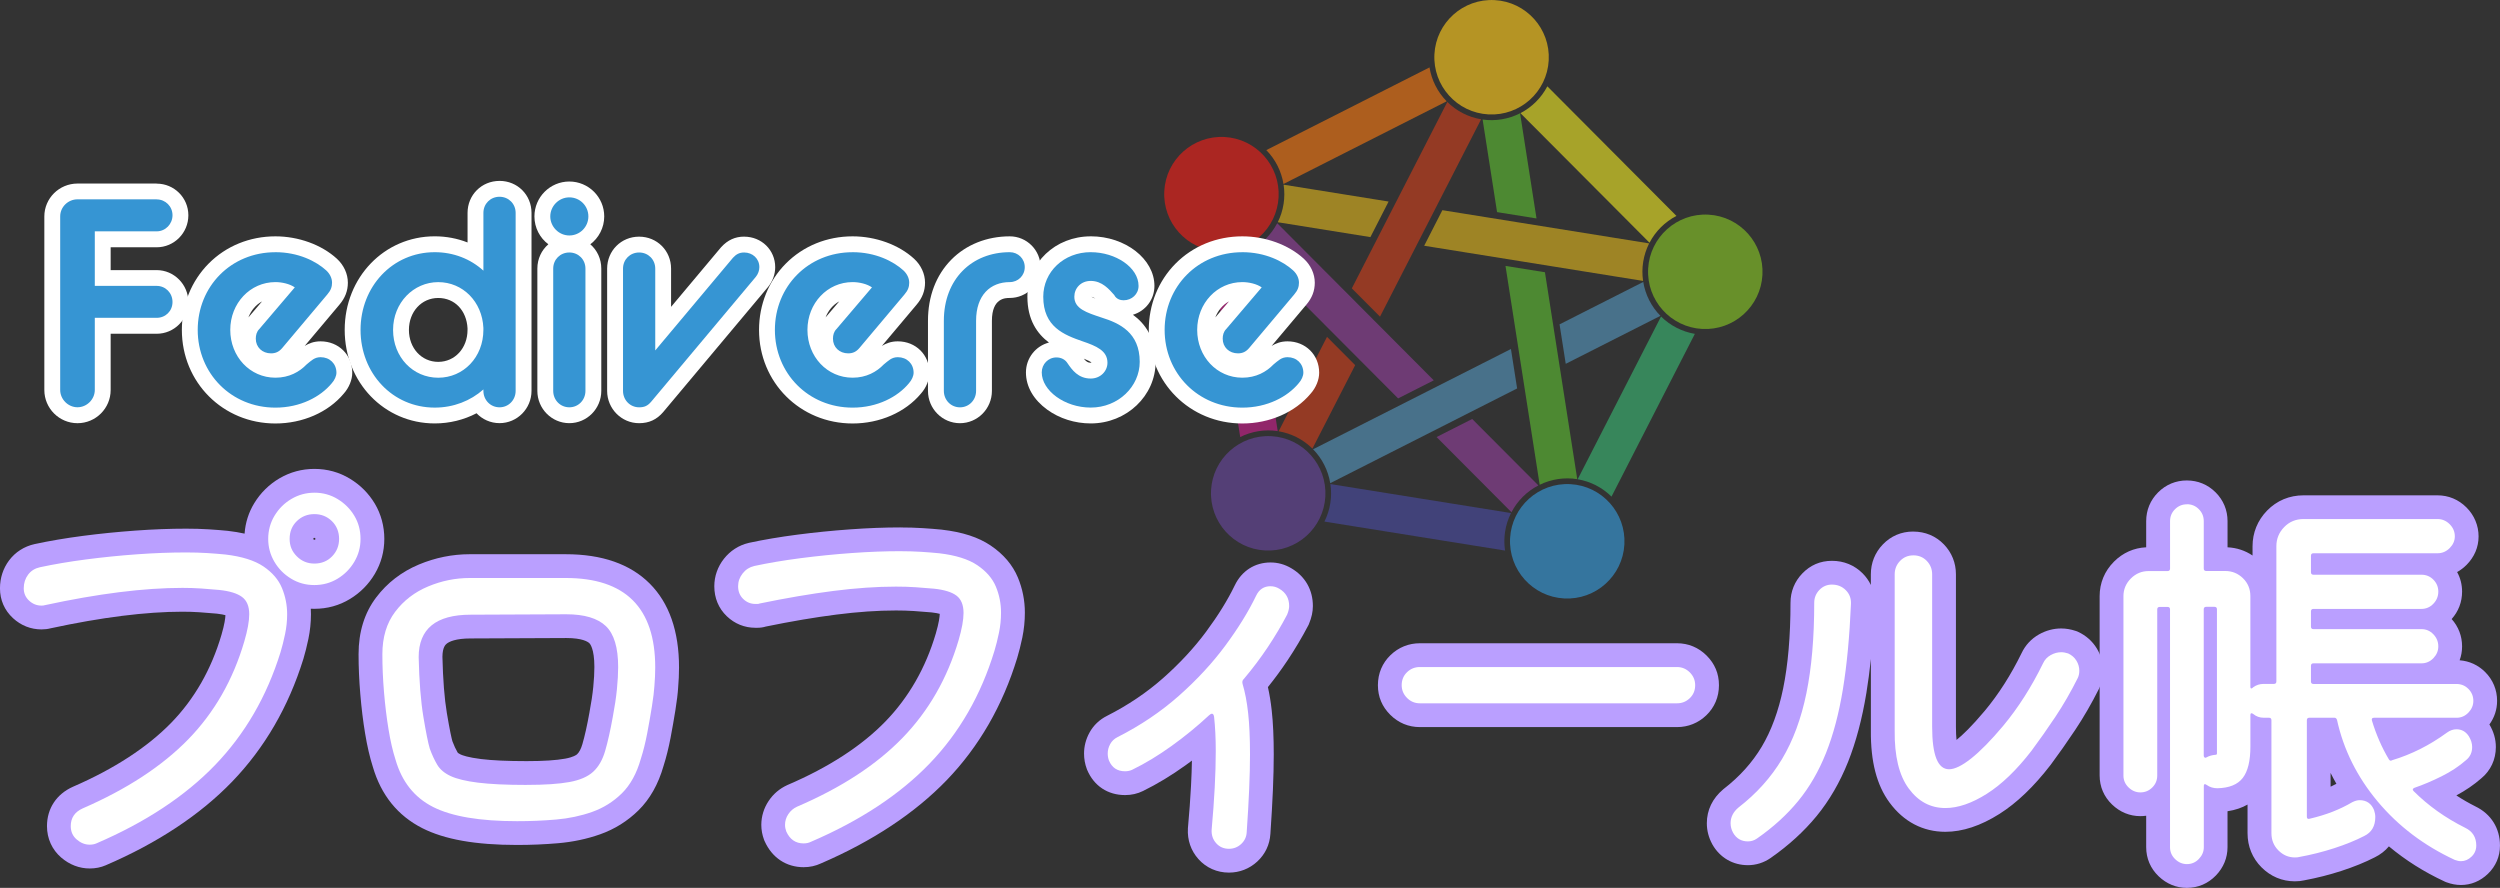<?xml version="1.0" encoding="UTF-8"?>
<svg id="_レイヤー_2" data-name="レイヤー 2" xmlns="http://www.w3.org/2000/svg" viewBox="0 0 946.2 336.03">
  <rect x="0" y="0" width="946.2" height="336.03" fill="#333333" stroke="none"/>
  <defs>
    <style>
      .cls-1 {
        fill: #528fb4;
      }

      .cls-2 {
        fill: #bf2084;
      }

      .cls-3 {
        fill: #5ab331;
      }

      .cls-4 {
        fill: #38af6f;
      }

      .cls-5 {
        fill: #f4c31c;
      }

      .cls-6 {
        fill: #e87313;
      }

      .cls-7 {
        fill: #fff;
      }

      .cls-8 {
        fill: #81be25;
      }

      .cls-9 {
        fill: #e61f19;
      }

      .cls-10 {
        opacity: .67;
      }

      .cls-11 {
        fill: #e0d924;
      }

      .cls-12 {
        fill: #644497;
      }

      .cls-13 {
        fill: #d2ac1e;
      }

      .cls-14 {
        fill: #3695d3;
      }

      .cls-15 {
        fill: #8a3f93;
      }

      .cls-16 {
        fill: #ba9fff;
      }

      .cls-17 {
        fill: #c33d1d;
      }

      .cls-18 {
        fill: #48499b;
      }
    </style>
  </defs>
  <g id="_レイヤー_1-2" data-name="レイヤー 1">
    <g class="cls-10">
      <path class="cls-15" d="M483.4,84.48c-2.27,4.35-5.83,7.89-10.19,10.14l55.95,56.17,13.49-6.84-59.25-59.48ZM557.2,158.57l-13.49,6.84,28.35,28.46c2.27-4.35,5.83-7.89,10.19-10.15l-25.06-25.15Z"/>
      <path class="cls-1" d="M590.26,122.76l2.34,14.94,35.84-18.16c-3.44-3.5-5.71-7.98-6.5-12.83l-31.68,16.05ZM571.87,132.08l-74.9,37.96c3.44,3.5,5.71,7.99,6.5,12.83l70.73-35.85-2.34-14.94Z"/>
      <path class="cls-17" d="M511.64,109.14l10.67,10.71,38.26-74.7c-4.84-.82-9.31-3.11-12.79-6.57l-36.14,70.55ZM502.25,127.49l-18.31,35.74c4.84.82,9.31,3.11,12.79,6.56l16.18-31.59-10.67-10.71Z"/>
      <path class="cls-2" d="M472.9,94.79c-4.39,2.19-9.35,2.98-14.2,2.25l10.69,68.37c4.39-2.19,9.35-2.98,14.2-2.25l-10.69-68.37Z"/>
      <path class="cls-18" d="M503.53,183.21c.73,4.85-.07,9.81-2.26,14.2l68.36,10.97c-.73-4.85.07-9.81,2.26-14.2l-68.36-10.97Z"/>
      <path class="cls-4" d="M597.12,181.39c4.84.82,9.31,3.11,12.8,6.57l31.55-61.6c-4.84-.82-9.31-3.11-12.8-6.57l-31.55,61.6Z"/>
      <path class="cls-11" d="M585.64,32.67c-2.27,4.35-5.83,7.89-10.19,10.15l48.86,49.05c2.27-4.35,5.83-7.89,10.19-10.15l-48.86-49.05Z"/>
      <path class="cls-6" d="M479.27,56.81c3.44,3.5,5.71,7.98,6.5,12.83l61.77-31.3c-3.44-3.5-5.71-7.98-6.5-12.83l-61.77,31.3Z"/>
      <path class="cls-3" d="M575.33,42.87c-4.37,2.23-9.33,3.06-14.19,2.37l5.47,35.04,14.93,2.4-6.22-39.8ZM569.8,100.64l12.94,82.84c4.41-2.16,9.38-2.9,14.22-2.13l-12.23-78.31-14.93-2.39Z"/>
      <path class="cls-13" d="M485.82,69.9c.74,4.85-.03,9.81-2.21,14.21l35.06,5.63,6.89-13.46-39.74-6.38ZM545.91,79.55l-6.89,13.46,82.85,13.31c-.71-4.86.09-9.81,2.3-14.2l-78.26-12.57Z"/>
      <path class="cls-5" d="M542.9,20.49c-.65,11.95,8.51,22.16,20.45,22.81,11.95.65,22.16-8.51,22.81-20.45.65-11.95-8.51-22.16-20.45-22.81-11.95-.65-22.16,8.51-22.81,20.45"/>
      <path class="cls-8" d="M623.79,101.69c-.65,11.95,8.51,22.16,20.45,22.81,11.95.65,22.16-8.51,22.81-20.45.65-11.95-8.51-22.16-20.45-22.81-11.95-.65-22.16,8.51-22.81,20.45h0"/>
      <path class="cls-14" d="M571.54,203.69c-.65,11.95,8.51,22.16,20.45,22.81s22.16-8.51,22.81-20.45c.65-11.95-8.51-22.16-20.45-22.81-11.95-.65-22.16,8.51-22.81,20.45h0"/>
      <path class="cls-12" d="M458.36,185.53c-.65,11.95,8.51,22.16,20.45,22.81,11.95.65,22.16-8.51,22.81-20.45.65-11.95-8.51-22.16-20.45-22.81-11.95-.65-22.16,8.51-22.81,20.45"/>
      <path class="cls-9" d="M440.66,72.3c-.65,11.95,8.51,22.16,20.45,22.81,11.95.65,22.16-8.51,22.81-20.45.65-11.95-8.51-22.16-20.45-22.81-11.95-.65-22.16,8.51-22.81,20.45"/>
    </g>
    <g>
      <g>
        <path class="cls-14" d="M29.33,157.17c-5.18,0-9.55-4.37-9.55-9.55v-65.71c0-5.2,4.28-9.44,9.55-9.44h29.97c4.96,0,8.99,4.03,8.99,8.99s-3.95,9.1-8.99,9.1h-20.42v14.64h20.42c5.04,0,8.99,4,8.99,9.1s-4.03,8.99-8.99,8.99h-20.42v24.3c0,5.18-4.37,9.55-9.55,9.55Z"/>
        <path class="cls-7" d="M59.3,75.47c3.33,0,5.99,2.66,5.99,5.99s-2.66,6.1-5.99,6.1h-23.42v20.64h23.42c3.33,0,5.99,2.66,5.99,6.1s-2.66,5.99-5.99,5.99h-23.42v27.3c0,3.55-3,6.55-6.55,6.55s-6.55-3-6.55-6.55v-65.71c0-3.55,3-6.44,6.55-6.44h29.97M59.3,69.47h-29.97c-6.92,0-12.55,5.58-12.55,12.44v65.71c0,6.92,5.63,12.55,12.55,12.55s12.55-5.63,12.55-12.55v-21.3h17.42c6.61,0,11.99-5.38,11.99-11.99s-5.38-12.1-11.99-12.1h-17.42v-8.64h17.42c6.61,0,11.99-5.43,11.99-12.1s-5.38-11.99-11.99-11.99h0Z"/>
      </g>
      <g>
        <path class="cls-14" d="M104.25,157.28c-18.18,0-32.41-14.24-32.41-32.41s14.24-32.41,32.41-32.41c8.03,0,15.96,2.87,21.22,7.67,2.03,1.86,3.2,4.37,3.2,6.88,0,2.37-.79,4.4-2.5,6.39l-17.08,20.29c-1.75,2.06-3.88,3.07-6.51,3.07-5,0-8.77-3.68-8.77-8.55,0-2.29.73-4.25,2.12-5.69l10.66-12.51c-.76-.15-1.57-.23-2.34-.23-7.9,0-14.09,6.63-14.09,15.09s6.19,15.09,14.09,15.09c3.78,0,7.01-1.37,9.6-4.07.09-.09.18-.17.27-.25.23-.19.45-.37.66-.55,1.62-1.36,3.45-2.9,6.56-2.9,5.13,0,8.99,3.82,8.99,8.88,0,1.98-.94,4.21-2.51,5.96-5.33,6.42-14.14,10.25-23.58,10.25Z"/>
        <path class="cls-7" d="M104.25,95.45c8.66,0,15.43,3.44,19.2,6.88,1.33,1.22,2.22,2.89,2.22,4.66,0,1.55-.44,2.89-1.78,4.44l-17.09,20.31c-1.22,1.44-2.55,2-4.22,2-3.33,0-5.77-2.33-5.77-5.55,0-1.33.33-2.66,1.33-3.66l13.43-15.76c-1.89-1.33-4.88-2-7.33-2-9.55,0-17.09,7.99-17.09,18.09s7.44,18.09,17.09,18.09c5.22,0,9.1-2.22,11.77-4.99,1.78-1.44,3-2.77,5.33-2.77,3.44,0,5.99,2.44,5.99,5.88,0,1.22-.67,2.77-1.78,4-4.22,5.11-11.88,9.21-21.31,9.21-16.76,0-29.41-12.99-29.41-29.41s12.54-29.41,29.41-29.41M104.25,89.45c-9.72,0-18.71,3.67-25.3,10.33-6.52,6.59-10.12,15.5-10.12,25.09,0,19.86,15.56,35.41,35.41,35.41,10.3,0,19.95-4.22,25.85-11.29,2.03-2.28,3.23-5.23,3.23-7.92,0-6.77-5.16-11.88-11.99-11.88-2.54,0-4.48.79-6,1.73l13.13-15.6c2.15-2.52,3.2-5.24,3.2-8.32,0-3.35-1.52-6.66-4.17-9.09-5.81-5.3-14.5-8.46-23.26-8.46h0ZM94.01,120.14c1.01-2.65,2.84-4.8,5.18-6.07l-5.18,6.07h0Z"/>
      </g>
      <g>
        <path class="cls-14" d="M164.53,157.28c-17.43,0-31.08-14.24-31.08-32.41s13.65-32.41,31.08-32.41c5.52,0,10.83,1.43,15.42,4.1v-15.97c0-5.11,4-9.1,9.1-9.1s9.1,4,9.1,9.1v67.37c0,5.17-4,9.22-9.1,9.22-3.45,0-6.4-1.85-7.94-4.65-4.88,3.09-10.62,4.76-16.58,4.76ZM165.86,109.77c-8.03,0-14.09,6.49-14.09,15.09s6.06,15.09,14.09,15.09,14.09-6.49,14.09-15.09v-.71c-.4-8.21-6.45-14.39-14.09-14.39Z"/>
        <path class="cls-7" d="M189.06,74.47c3.44,0,6.1,2.66,6.1,6.1v67.37c0,3.44-2.66,6.22-6.1,6.22s-6.1-2.77-6.1-6.22v-.55c-4.88,4.33-11.32,6.88-18.42,6.88-15.98,0-28.08-12.99-28.08-29.41s12.1-29.41,28.08-29.41c7.1,0,13.54,2.55,18.42,6.99v-21.87c0-3.44,2.66-6.1,6.1-6.1M165.86,142.96c9.55,0,17.09-7.77,17.09-18.09v-.78c-.44-9.88-7.77-17.31-17.09-17.31s-17.09,7.77-17.09,18.09,7.55,18.09,17.09,18.09M189.06,68.47c-6.79,0-12.1,5.32-12.1,12.1v11.2c-3.89-1.53-8.1-2.33-12.42-2.33-19.11,0-34.08,15.56-34.08,35.41s14.97,35.41,34.08,35.41c5.59,0,11.01-1.34,15.82-3.85,2.2,2.31,5.29,3.74,8.71,3.74,6.67,0,12.1-5.48,12.1-12.22v-67.37c0-6.79-5.32-12.1-12.1-12.1h0ZM165.86,136.96c-6.32,0-11.09-5.2-11.09-12.09s4.77-12.09,11.09-12.09,10.74,4.81,11.09,11.46v.63c0,6.89-4.77,12.09-11.09,12.09h0Z"/>
      </g>
      <g>
        <path class="cls-14" d="M215.48,157.17c-5.11,0-9.1-4.05-9.1-9.22v-46.28c0-5.11,4-9.1,9.1-9.1s9.1,4,9.1,9.1v46.28c0,5.17-4,9.22-9.1,9.22ZM215.48,92.13c-5.63,0-10.21-4.58-10.21-10.21s4.58-10.21,10.21-10.21,10.21,4.58,10.21,10.21-4.58,10.21-10.21,10.21Z"/>
        <path class="cls-7" d="M215.48,74.7c4,0,7.21,3.22,7.21,7.21s-3.22,7.21-7.21,7.21-7.21-3.33-7.21-7.21,3.22-7.21,7.21-7.21M215.48,95.56c3.44,0,6.1,2.66,6.1,6.1v46.28c0,3.44-2.66,6.22-6.1,6.22s-6.1-2.77-6.1-6.22v-46.28c0-3.44,2.66-6.1,6.1-6.1M215.48,68.7c-7.29,0-13.21,5.93-13.21,13.21,0,4.31,2.07,8.14,5.27,10.55-2.56,2.2-4.16,5.48-4.16,9.2v46.28c0,6.74,5.43,12.22,12.1,12.22s12.1-5.48,12.1-12.22v-46.28c0-3.72-1.6-7-4.16-9.2,3.2-2.41,5.27-6.25,5.27-10.55,0-7.29-5.93-13.21-13.21-13.21h0Z"/>
      </g>
      <g>
        <path class="cls-14" d="M241.89,157.17c-5.11,0-9.1-4.05-9.1-9.22v-46.28c0-5.11,4-9.1,9.1-9.1s9.1,4,9.1,9.1v22.72s24.17-28.82,24.2-28.86c1.86-2.03,3.9-2.97,6.43-2.97,4.92,0,8.77,3.76,8.77,8.55,0,1.97-.71,3.93-1.99,5.54l-39.67,47.34c-1.92,2.24-3.96,3.18-6.85,3.18Z"/>
        <path class="cls-7" d="M281.63,95.56c3.22,0,5.77,2.33,5.77,5.55,0,1.22-.44,2.55-1.33,3.66l-39.62,47.28c-1.33,1.55-2.55,2.11-4.55,2.11-3.44,0-6.1-2.77-6.1-6.22v-46.28c0-3.44,2.66-6.1,6.1-6.1s6.1,2.66,6.1,6.1v30.97l29.41-35.07c1.22-1.33,2.44-2,4.22-2M281.63,89.56c-3.38,0-6.21,1.29-8.64,3.94-.06.07-.12.13-.18.2l-18.82,22.44v-14.47c0-6.79-5.32-12.1-12.1-12.1s-12.1,5.32-12.1,12.1v46.28c0,6.74,5.43,12.22,12.1,12.22,3.75,0,6.65-1.34,9.11-4.2.01-.02.03-.03.04-.05l39.62-47.28s.06-.07.09-.11c1.71-2.13,2.65-4.77,2.65-7.41,0-6.48-5.17-11.55-11.77-11.55h0Z"/>
      </g>
      <g>
        <path class="cls-14" d="M322.7,157.28c-18.18,0-32.41-14.24-32.41-32.41s14.24-32.41,32.41-32.41c8.03,0,15.96,2.87,21.22,7.67,2.03,1.86,3.2,4.37,3.2,6.88,0,2.37-.79,4.4-2.5,6.39l-17.08,20.29c-1.75,2.06-3.88,3.07-6.51,3.07-5,0-8.77-3.68-8.77-8.55,0-2.29.73-4.25,2.12-5.69l10.66-12.51c-.76-.15-1.57-.23-2.34-.23-7.9,0-14.09,6.63-14.09,15.09s6.19,15.09,14.09,15.09c3.78,0,7.01-1.37,9.6-4.07.09-.09.18-.17.27-.25.23-.19.45-.37.66-.55,1.62-1.36,3.45-2.9,6.56-2.9,5.13,0,8.99,3.82,8.99,8.88,0,1.98-.94,4.21-2.51,5.96-5.33,6.42-14.14,10.25-23.58,10.25Z"/>
        <path class="cls-7" d="M322.7,95.45c8.66,0,15.43,3.44,19.2,6.88,1.33,1.22,2.22,2.89,2.22,4.66,0,1.55-.44,2.89-1.78,4.44l-17.09,20.31c-1.22,1.44-2.55,2-4.22,2-3.33,0-5.77-2.33-5.77-5.55,0-1.33.33-2.66,1.33-3.66l13.43-15.76c-1.89-1.33-4.88-2-7.33-2-9.55,0-17.09,7.99-17.09,18.09s7.44,18.09,17.09,18.09c5.22,0,9.1-2.22,11.77-4.99,1.78-1.44,3-2.77,5.33-2.77,3.44,0,5.99,2.44,5.99,5.88,0,1.22-.67,2.77-1.78,4-4.22,5.11-11.88,9.21-21.31,9.21-16.76,0-29.41-12.99-29.41-29.41s12.54-29.41,29.41-29.41M322.7,89.45c-9.72,0-18.71,3.67-25.3,10.33-6.52,6.59-10.12,15.5-10.12,25.09,0,19.86,15.56,35.41,35.41,35.41,10.3,0,19.95-4.22,25.85-11.29,2.03-2.28,3.23-5.23,3.23-7.92,0-6.77-5.16-11.88-11.99-11.88-2.54,0-4.48.79-6,1.73l13.13-15.6c2.15-2.52,3.2-5.24,3.2-8.32,0-3.35-1.52-6.66-4.17-9.09-5.81-5.3-14.5-8.46-23.26-8.46h0ZM312.46,120.14c1.01-2.65,2.84-4.8,5.18-6.07l-5.18,6.07h0Z"/>
      </g>
      <g>
        <path class="cls-14" d="M363.32,157.17c-5.11,0-9.1-4.05-9.1-9.22v-26.53c0-17.06,11.5-28.97,27.97-28.97,4.86,0,8.66,3.8,8.66,8.66s-3.89,8.66-8.66,8.66c-6.21,0-9.76,4.25-9.76,11.65v26.53c0,5.17-4,9.22-9.1,9.22Z"/>
        <path class="cls-7" d="M382.19,95.45c3.11,0,5.66,2.44,5.66,5.66s-2.55,5.66-5.66,5.66c-7.33,0-12.76,4.88-12.76,14.65v26.53c0,3.44-2.66,6.22-6.1,6.22s-6.1-2.77-6.1-6.22v-26.53c0-15.76,10.54-25.97,24.97-25.97M382.19,89.45c-8.69,0-16.56,3.15-22.18,8.87-5.75,5.86-8.79,13.85-8.79,23.1v26.53c0,6.74,5.43,12.22,12.1,12.22s12.1-5.48,12.1-12.22v-26.53c0-8.65,5.09-8.65,6.76-8.65,6.43,0,11.66-5.23,11.66-11.66s-5.23-11.66-11.66-11.66h0Z"/>
      </g>
      <g>
        <path class="cls-14" d="M412.83,157.28c-11.47,0-21.54-7.63-21.54-16.32,0-4.78,3.84-8.66,8.55-8.66,2.85,0,5.3,1.3,6.73,3.58,1.77,2.59,3.26,4.41,6.26,4.41,2.08,0,3.33-1.52,3.33-2.99,0-2.1-1.73-3.33-7.4-5.26-6.75-2.36-16.91-5.9-16.91-19.71,0-11.14,9.22-19.87,20.98-19.87s21.09,7.22,21.09,15.76c0,4.73-3.8,8.44-8.66,8.44-2.59,0-4.81-1.21-6.02-3.25l-.03-.04c-1.68-1.89-3.59-4.03-6.38-4.03-2.21,0-3.22,1.55-3.22,2.99,0,2.07,2.4,3.08,7.88,4.9l.4.13c4.89,1.52,16.48,5.13,16.48,19.61,0,11.2-9.66,20.31-21.54,20.31Z"/>
        <path class="cls-7" d="M412.83,95.45c9.43,0,18.09,5.77,18.09,12.76,0,3.11-2.55,5.44-5.66,5.44-1.22,0-2.77-.44-3.55-2-1.89-2.11-4.55-5.33-8.88-5.33-3.77,0-6.22,2.77-6.22,5.99,0,4.55,4.66,5.99,10.32,7.88,6.77,2.11,14.43,5.66,14.43,16.76,0,9.32-8.1,17.31-18.54,17.31-9.88,0-18.54-6.44-18.54-13.32,0-3.11,2.44-5.66,5.55-5.66,1.78,0,3.33.78,4.22,2.22,1.67,2.44,4,5.77,8.77,5.77,3.66,0,6.33-2.77,6.33-5.99,0-4.55-4.22-6.33-9.43-8.1-6.99-2.44-14.87-5.44-14.87-16.87,0-9.43,7.77-16.87,17.98-16.87M412.83,89.45c-13.45,0-23.98,10.05-23.98,22.87,0,8.76,3.72,14,8.16,17.33-5,1.28-8.71,5.86-8.71,11.3s2.93,10.38,8.04,14.09c4.64,3.37,10.5,5.22,16.5,5.22,13.53,0,24.54-10.46,24.54-23.31,0-9.14-4.07-14.54-8.59-17.82,4.77-1.43,8.14-5.72,8.14-10.93,0-10.17-11.03-18.76-24.09-18.76h0ZM414.61,113.03c-.58-.23-1.1-.46-1.51-.68.51.06,1,.3,1.51.68h0ZM412.83,137.29c-1,0-1.66-.33-2.64-1.55,1.55.61,2.53,1.11,2.93,1.5-.06.02-.15.05-.29.05h0Z"/>
      </g>
      <g>
        <path class="cls-14" d="M470.21,157.28c-18.18,0-32.41-14.24-32.41-32.41s14.24-32.41,32.41-32.41c8.03,0,15.96,2.87,21.22,7.67,2.03,1.86,3.2,4.37,3.2,6.88,0,2.37-.79,4.4-2.5,6.39l-17.08,20.29c-1.75,2.06-3.88,3.07-6.51,3.07-5,0-8.77-3.68-8.77-8.55,0-2.29.73-4.25,2.12-5.69l10.66-12.51c-.76-.15-1.57-.23-2.34-.23-7.9,0-14.09,6.63-14.09,15.09s6.19,15.09,14.09,15.09c3.78,0,7.01-1.37,9.6-4.07.09-.09.18-.17.27-.25.23-.19.45-.37.66-.55,1.62-1.36,3.45-2.9,6.56-2.9,5.13,0,8.99,3.82,8.99,8.88,0,1.98-.94,4.21-2.51,5.96-5.33,6.42-14.14,10.25-23.58,10.25Z"/>
        <path class="cls-7" d="M470.21,95.45c8.66,0,15.43,3.44,19.2,6.88,1.33,1.22,2.22,2.89,2.22,4.66,0,1.55-.44,2.89-1.78,4.44l-17.09,20.31c-1.22,1.44-2.55,2-4.22,2-3.33,0-5.77-2.33-5.77-5.55,0-1.33.33-2.66,1.33-3.66l13.43-15.76c-1.89-1.33-4.88-2-7.33-2-9.55,0-17.09,7.99-17.09,18.09s7.44,18.09,17.09,18.09c5.22,0,9.1-2.22,11.77-4.99,1.78-1.44,3-2.77,5.33-2.77,3.44,0,5.99,2.44,5.99,5.88,0,1.22-.67,2.77-1.78,4-4.22,5.11-11.88,9.21-21.31,9.21-16.76,0-29.41-12.99-29.41-29.41s12.54-29.41,29.41-29.41M470.21,89.45c-9.72,0-18.71,3.67-25.3,10.33-6.52,6.59-10.12,15.5-10.12,25.09,0,19.86,15.56,35.41,35.41,35.41,10.3,0,19.95-4.22,25.85-11.29,2.03-2.28,3.23-5.23,3.23-7.92,0-6.77-5.16-11.88-11.99-11.88-2.54,0-4.48.79-6,1.73l13.13-15.6c2.15-2.52,3.2-5.24,3.2-8.32,0-3.35-1.52-6.66-4.17-9.09-5.81-5.3-14.5-8.46-23.26-8.46h0ZM459.97,120.14c1.01-2.65,2.84-4.8,5.18-6.07l-5.18,6.07h0Z"/>
      </g>
    </g>
    <g>
      <g>
        <path class="cls-7" d="M33.96,324.19c-2.87,0-5.51-1.02-7.85-3.04-2.5-2.15-3.82-5.09-3.82-8.48,0-4.9,2.55-8.74,7.18-10.81,16.17-7.03,29.12-15.49,38.55-25.16,9.31-9.56,16.08-21.39,20.12-35.17,1.12-3.83,1.69-6.87,1.69-9.03,0-1.5-.31-2.49-.92-2.94-.65-.48-2.35-1.36-6.44-1.79-2.14-.2-4.38-.38-6.61-.53-2.23-.15-4.52-.22-6.8-.22-14.13,0-31.28,2.16-50.98,6.41-.7.2-1.48.3-2.38.3-2.89,0-5.56-1.06-7.73-3.07-2.27-2.09-3.47-4.86-3.47-7.98,0-2.96.85-5.6,2.54-7.85,1.73-2.3,4.17-3.86,7.07-4.5,5.42-1.17,11.42-2.19,17.86-3.03,6.42-.84,13.02-1.51,19.61-1.98,6.63-.47,12.99-.71,18.88-.71,2.89,0,5.66.08,8.24.24,2.52.16,4.88.35,7.03.56,4.58.53,8.43,1.44,11.68,2.74-.26-1.36-.4-2.76-.4-4.19,0-4.05,1.03-7.8,3.07-11.15,1.99-3.28,4.67-5.92,7.96-7.86,3.34-1.97,7.02-2.96,10.94-2.96s7.8,1.03,11.15,3.07c3.27,1.99,5.91,4.63,7.84,7.85,1.98,3.3,2.98,7.02,2.98,11.05s-1,7.6-2.96,10.94c-1.93,3.29-4.58,5.97-7.86,7.96-3.35,2.04-7.1,3.07-11.15,3.07-2.36,0-4.62-.35-6.76-1.05.64,2.48.96,5.03.96,7.62,0,2.79-.29,5.62-.87,8.4-.55,2.64-1.16,5.07-1.81,7.24-5.4,17.38-14.1,32.37-25.88,44.57-11.7,12.13-27.31,22.44-46.39,30.65-1.29.55-2.73.83-4.27.83ZM118.98,199.08c-1.43,0-2.51.43-3.49,1.38-.95.92-1.37,1.99-1.37,3.48,0,1.41.44,2.47,1.41,3.45.98.98,2.04,1.41,3.45,1.41,1.49,0,2.56-.42,3.48-1.37.95-.98,1.38-2.06,1.38-3.49s-.42-2.56-1.37-3.48c-.98-.95-2.06-1.38-3.49-1.38Z"/>
        <path class="cls-16" d="M118.98,186.47c3.22,0,6.16.81,8.81,2.42,2.65,1.61,4.76,3.72,6.32,6.32,1.56,2.6,2.34,5.51,2.34,8.74s-.78,6.01-2.34,8.66c-1.56,2.65-3.67,4.79-6.32,6.4-2.65,1.61-5.59,2.42-8.81,2.42s-6.16-.8-8.81-2.42c-2.65-1.61-4.76-3.74-6.32-6.4-1.56-2.65-2.34-5.54-2.34-8.66s.8-6.16,2.42-8.81c1.61-2.65,3.74-4.76,6.4-6.32,2.65-1.56,5.54-2.34,8.66-2.34M118.98,213.3c2.7,0,4.94-.91,6.71-2.73,1.77-1.82,2.65-4.03,2.65-6.63s-.91-4.94-2.73-6.71c-1.82-1.77-4.03-2.65-6.63-2.65s-4.81.88-6.63,2.65c-1.82,1.77-2.73,4-2.73,6.71s.91,4.81,2.73,6.63c1.82,1.82,4.03,2.73,6.63,2.73M70.46,209.09c2.81,0,5.46.08,7.96.23,2.5.16,4.78.34,6.86.55,6.24.73,11.05,2.24,14.43,4.52,3.38,2.29,5.72,5.02,7.02,8.19,1.3,3.17,1.95,6.47,1.95,9.91,0,2.5-.26,4.99-.78,7.49-.52,2.5-1.09,4.79-1.72,6.86-5.2,16.75-13.47,30.99-24.8,42.74-11.34,11.75-26.31,21.63-44.93,29.64-.73.31-1.56.47-2.5.47-1.77,0-3.41-.65-4.91-1.95-1.51-1.3-2.26-2.99-2.26-5.07,0-3.12,1.51-5.36,4.52-6.71,16.74-7.28,30.05-15.99,39.94-26.13,9.88-10.14,16.95-22.49,21.22-37.05,1.25-4.26,1.87-7.7,1.87-10.3,0-3.02-.91-5.2-2.73-6.55-1.82-1.35-4.71-2.24-8.66-2.65-2.18-.21-4.45-.39-6.79-.55-2.34-.16-4.71-.23-7.1-.23-14.56,0-31.93,2.18-52.1,6.55-.31.11-.73.16-1.25.16-1.77,0-3.33-.62-4.68-1.87-1.35-1.25-2.03-2.81-2.03-4.68,0-1.97.55-3.69,1.64-5.15,1.09-1.46,2.57-2.39,4.45-2.81,5.3-1.14,11.13-2.13,17.47-2.96,6.34-.83,12.79-1.48,19.34-1.95,6.55-.47,12.74-.7,18.56-.7M118.98,177.47c-4.73,0-9.18,1.21-13.22,3.58-3.94,2.32-7.14,5.48-9.53,9.4-2.14,3.51-3.36,7.38-3.66,11.52-1.95-.44-4.03-.78-6.25-1.04h-.08s-.08-.02-.08-.02c-2.2-.22-4.62-.41-7.19-.57-2.67-.17-5.54-.25-8.52-.25-6,0-12.47.24-19.2.73-6.68.48-13.36,1.15-19.87,2-6.57.86-12.69,1.9-18.2,3.09h-.03s-.03.01-.03.01c-3.96.88-7.31,3.02-9.69,6.19-2.25,3.01-3.44,6.65-3.44,10.55,0,4.42,1.7,8.32,4.93,11.3,3.01,2.78,6.74,4.26,10.78,4.26,1.25,0,2.39-.14,3.45-.42,19.33-4.17,36.12-6.28,49.9-6.28,2.18,0,4.37.07,6.5.21,2.17.14,4.36.32,6.49.52,1.57.17,2.62.4,3.28.59-.05,1.13-.32,3.4-1.5,7.42-3.83,13.07-10.23,24.27-19.02,33.3-9.02,9.25-21.49,17.38-37.08,24.16l-.05.02-.05.02c-6.26,2.8-9.84,8.24-9.84,14.92,0,4.67,1.91,8.9,5.39,11.89,3.13,2.7,6.87,4.13,10.79,4.13,2.16,0,4.19-.4,6.04-1.2,19.64-8.45,35.74-19.1,47.86-31.66,12.27-12.72,21.32-28.3,26.92-46.32v-.04s.03-.04.03-.04c.69-2.29,1.33-4.85,1.91-7.61.64-3.1.97-6.23.97-9.33,0-.71-.02-1.41-.06-2.11.45.02.9.03,1.36.03,4.88,0,9.42-1.25,13.49-3.73,3.92-2.38,7.08-5.59,9.4-9.52,2.38-4.04,3.58-8.49,3.58-13.22s-1.22-9.36-3.62-13.37c-2.31-3.85-5.46-7.01-9.36-9.38-4.08-2.48-8.61-3.73-13.49-3.73h0ZM118.73,203.59s.1-.01.25-.01c.16,0,.24.01.26.02,0,0,.03.03.08.07,0,.05.02.14.02.27,0,.15-.01.24-.02.26,0,0-.03.03-.07.08-.05,0-.14.01-.27.01-.08,0-.14,0-.17,0-.02-.02-.05-.04-.09-.08-.04-.04-.07-.07-.09-.1,0-.03,0-.09,0-.17,0-.12,0-.21.01-.27.05-.05.08-.07.1-.08,0,0,0,0,0,0h0Z"/>
      </g>
      <g>
        <path class="cls-7" d="M195.73,315.3c-15,0-26.08-1.92-33.86-5.87-8.18-4.15-13.72-11.07-16.46-20.56-1.1-3.41-2.04-7.47-2.79-12.05-.75-4.52-1.34-9.39-1.76-14.47-.42-5.08-.64-10.04-.64-14.72,0-7.42,1.93-13.74,5.75-18.78,3.69-4.89,8.52-8.6,14.33-11.03,5.63-2.35,11.51-3.55,17.49-3.55h36.35c25.09,0,38.35,13.26,38.35,38.35,0,1.18-.03,2.4-.08,3.63-.06,1.19-.13,2.42-.24,3.7-.12,2.05-.44,4.7-.98,8.11-.53,3.34-1.14,6.83-1.82,10.36-.71,3.7-1.56,7.11-2.53,10.13-1.77,6.21-4.57,11.23-8.33,14.93-3.68,3.62-8.02,6.33-12.89,8.06-4.61,1.63-9.58,2.68-14.76,3.13-4.93.43-10.02.64-15.13.64ZM166.94,281.93c.72,1.97,1.53,3.72,2.41,5.21.57.96,1.61,1.8,3.1,2.5,1.31.61,3.94,1.48,9.03,2.11,4.36.55,10.37.82,17.85.82,6.56,0,11.75-.34,15.41-1.02,3.08-.57,5.35-1.5,6.73-2.78,1.41-1.3,2.51-3.27,3.26-5.83.94-3.22,1.88-7.39,2.78-12.4.71-3.75,1.21-7.14,1.51-10.1.29-2.94.44-5.63.44-7.98,0-5.98-1.13-10.22-3.28-12.26-2.24-2.13-6.23-3.21-11.87-3.21l-36.18.16c-13.34,0-15.17,5.81-15.18,11.52.2,8.88.79,16.26,1.73,21.93,1.15,6.9,1.86,9.98,2.25,11.34Z"/>
        <path class="cls-16" d="M214.14,218.76c22.57,0,33.85,11.29,33.85,33.85,0,1.15-.03,2.29-.08,3.43-.05,1.15-.13,2.34-.23,3.59-.11,1.87-.42,4.45-.94,7.72-.52,3.28-1.12,6.68-1.79,10.22-.68,3.54-1.48,6.76-2.42,9.67-1.56,5.51-3.95,9.85-7.18,13.03-3.22,3.17-6.97,5.51-11.23,7.02-4.27,1.51-8.81,2.47-13.65,2.89-4.84.42-9.75.62-14.74.62-14.15,0-24.75-1.79-31.82-5.38-7.07-3.59-11.8-9.54-14.2-17.86-1.04-3.22-1.93-7.04-2.65-11.47-.73-4.42-1.3-9.13-1.72-14.12-.42-4.99-.62-9.77-.62-14.35,0-6.45,1.61-11.8,4.84-16.07,3.22-4.26,7.38-7.46,12.48-9.59,5.09-2.13,10.35-3.2,15.76-3.2h36.35M199.32,297.07c6.86,0,12.27-.36,16.23-1.09,3.95-.73,6.94-2.03,8.97-3.9s3.54-4.5,4.52-7.88c.99-3.38,1.95-7.67,2.89-12.87.73-3.85,1.25-7.33,1.56-10.45.31-3.12.47-5.93.47-8.42,0-7.38-1.56-12.56-4.68-15.52-3.12-2.96-8.11-4.45-14.97-4.45l-36.19.16c-13.1,0-19.66,5.36-19.66,16.07.21,9.15.8,16.69,1.79,22.62.99,5.93,1.79,9.93,2.42,12.01.83,2.29,1.77,4.32,2.81,6.08,1.04,1.77,2.73,3.2,5.07,4.29,2.34,1.09,5.8,1.93,10.37,2.5,4.58.57,10.71.86,18.41.86M214.14,209.76h-36.35c-6.58,0-13.05,1.31-19.23,3.89-6.56,2.75-12.01,6.94-16.19,12.47-4.42,5.84-6.66,13.07-6.66,21.5,0,4.81.22,9.89.66,15.1.43,5.2,1.04,10.19,1.81,14.83.78,4.77,1.77,9.02,2.92,12.63,3.11,10.71,9.41,18.53,18.73,23.26,8.43,4.28,20.17,6.36,35.9,6.36,5.24,0,10.46-.22,15.52-.66,5.56-.48,10.91-1.61,15.88-3.37,5.49-1.94,10.39-5,14.54-9.09,4.31-4.24,7.5-9.9,9.48-16.83,1.02-3.18,1.9-6.74,2.64-10.58.68-3.58,1.3-7.11,1.84-10.5.56-3.54.9-6.32,1.03-8.51.1-1.26.19-2.53.25-3.79.06-1.33.09-2.62.09-3.86,0-13.7-3.73-24.39-11.1-31.75-7.37-7.37-18.05-11.1-31.75-11.1h0ZM167.45,248.62c.02-3.69,1.22-4.67,1.61-4.99.91-.74,3.29-1.99,9.05-1.99l36.23-.16c6.01,0,8.11,1.38,8.74,1.97.19.18,1.88,1.99,1.88,9,0,2.2-.14,4.73-.42,7.53-.28,2.84-.77,6.09-1.45,9.68v.04s-.01.04-.01.04c-.87,4.86-1.77,8.87-2.67,11.94-.51,1.75-1.2,3.06-1.99,3.79-.26.24-1.37,1.09-4.49,1.66-3.4.63-8.31.94-14.6.94-7.3,0-13.11-.27-17.29-.79-4.92-.61-7.02-1.41-7.69-1.72-.74-.34-1.07-.63-1.13-.72-.71-1.21-1.38-2.66-2-4.31-.32-1.13-.97-3.94-2.1-10.68-.91-5.45-1.47-12.6-1.67-21.23h0Z"/>
      </g>
      <g>
        <path class="cls-7" d="M304.15,323.72c-4.8,0-8.58-2.55-10.66-7.18l-.06-.13-.05-.13c-.5-1.33-.75-2.71-.75-4.08,0-2.36.68-4.56,2.01-6.56,1.29-1.94,3.02-3.42,5.13-4.39l.11-.05c16.11-6.91,29.06-15.33,38.48-25.05,9.32-9.61,16.09-21.43,20.13-35.11,1.12-3.82,1.69-6.86,1.69-9.02,0-1.53-.3-2.53-.89-2.98-.61-.47-2.25-1.32-6.31-1.75-2.21-.2-4.51-.38-6.77-.53-2.23-.15-4.62-.22-7.11-.22-7.06,0-14.84.54-23.14,1.6-8.27,1.06-17.42,2.61-27.22,4.63-.64.22-1.33.32-2.05.32h-.78c-2.92,0-5.59-1.08-7.72-3.13-2.18-2.09-3.33-4.88-3.33-8.08,0-2.79.9-5.35,2.68-7.62,1.78-2.27,4.1-3.75,6.87-4.41,5.48-1.18,11.5-2.2,18-3.05,6.46-.84,13.08-1.5,19.68-1.98,6.63-.47,12.93-.71,18.73-.71,2.79,0,5.5.08,8.08.24,2.52.16,4.89.35,7.03.56,7.1.83,12.48,2.55,16.5,5.27,4.1,2.78,7.01,6.18,8.65,10.11,1.52,3.66,2.3,7.55,2.3,11.56,0,2.89-.29,5.77-.87,8.56-.55,2.63-1.16,5.07-1.81,7.24-5.29,17.37-13.91,32.33-25.64,44.5-11.63,12.06-27.18,22.33-46.21,30.53-1.43.69-3,1.03-4.69,1.03Z"/>
        <path class="cls-16" d="M340.81,208.62c2.7,0,5.3.08,7.8.23,2.5.16,4.78.34,6.86.55,6.24.73,11.05,2.24,14.43,4.52,3.38,2.29,5.72,4.99,7.02,8.11,1.3,3.12,1.95,6.4,1.95,9.83,0,2.6-.26,5.15-.78,7.64-.52,2.5-1.09,4.79-1.72,6.86-5.1,16.75-13.29,30.97-24.57,42.67-11.29,11.7-26.23,21.55-44.85,29.56-.83.42-1.77.62-2.81.62-3.02,0-5.2-1.51-6.55-4.52-.31-.83-.47-1.66-.47-2.5,0-1.46.41-2.81,1.25-4.06.83-1.25,1.92-2.18,3.28-2.81,16.74-7.18,30.05-15.86,39.94-26.05,9.88-10.19,16.95-22.52,21.22-36.97,1.25-4.26,1.87-7.7,1.87-10.3,0-3.02-.88-5.2-2.65-6.55-1.77-1.35-4.63-2.24-8.58-2.65-2.29-.21-4.6-.39-6.94-.55-2.34-.16-4.81-.23-7.41-.23-7.28,0-15.19.55-23.71,1.64-8.53,1.09-17.84,2.68-27.92,4.76-.21.11-.47.16-.78.16h-.78c-1.77,0-3.3-.62-4.6-1.87-1.3-1.25-1.95-2.86-1.95-4.84,0-1.77.57-3.38,1.72-4.84,1.14-1.46,2.6-2.39,4.37-2.81,5.3-1.14,11.15-2.13,17.55-2.96,6.4-.83,12.87-1.48,19.42-1.95,6.55-.47,12.69-.7,18.41-.7M340.81,199.62c-5.9,0-12.31.24-19.05.73-6.69.48-13.4,1.15-19.94,2-6.62.86-12.77,1.9-18.29,3.09l-.08.02-.08.02c-3.74.88-6.98,2.96-9.38,6.01-2.38,3.03-3.64,6.63-3.64,10.4,0,4.45,1.63,8.37,4.72,11.33,2.98,2.86,6.72,4.38,10.83,4.38h.78c1.11,0,2.18-.16,3.2-.47,9.6-1.97,18.56-3.49,26.65-4.52,8.11-1.04,15.7-1.56,22.57-1.56,2.39,0,4.68.07,6.81.21,2.21.15,4.45.32,6.66.52,1.47.16,2.47.37,3.11.55-.04,1.11-.31,3.39-1.5,7.46-3.82,12.96-10.23,24.15-19.04,33.24-9,9.28-21.46,17.37-37.02,24.04l-.11.05-.11.05c-2.88,1.33-5.24,3.34-7,5.99-1.8,2.69-2.76,5.83-2.76,9.04,0,1.91.35,3.81,1.04,5.65l.1.26.12.26c2.8,6.26,8.18,9.84,14.77,9.84,2.33,0,4.53-.48,6.54-1.43,19.55-8.43,35.56-19.03,47.59-31.5,12.23-12.68,21.21-28.26,26.7-46.29.7-2.33,1.34-4.89,1.92-7.64.64-3.1.97-6.28.97-9.48,0-4.61-.89-9.08-2.64-13.29-1.98-4.76-5.44-8.83-10.28-12.1-4.64-3.14-10.67-5.11-18.44-6.01h-.07s-.07-.02-.07-.02c-2.2-.22-4.62-.41-7.2-.57-2.67-.17-5.48-.25-8.36-.25h0Z"/>
      </g>
      <g>
        <path class="cls-7" d="M465.14,325.75c-3.26,0-6.1-1.25-8.2-3.61-2.03-2.29-3.01-5.15-2.85-8.3v-.17c.52-5.65.91-11,1.17-15.9.25-4.93.38-9.47.38-13.49,0-1.93-.04-3.83-.11-5.68-3.04,2.57-6.21,5.05-9.46,7.38-5.18,3.72-10.38,6.87-15.47,9.36-1.42.71-3.05,1.08-4.79,1.08-4.74,0-8.38-2.42-10.23-6.8l-.07-.17c-.5-1.34-.76-2.76-.76-4.24,0-2,.5-3.93,1.48-5.74,1.07-1.96,2.67-3.49,4.75-4.52,8.23-4.16,15.7-9.19,22.19-14.94,6.54-5.79,12.23-11.94,16.92-18.26,4.7-6.34,8.49-12.48,11.26-18.23,1.89-3.95,5.27-6.13,9.51-6.13,1.96,0,3.84.53,5.59,1.58,3.81,2.22,5.93,5.93,5.93,10.41,0,1.55-.37,3.19-1.13,5.01l-.08.18-.09.18c-2.24,4.27-4.79,8.55-7.57,12.73-2.58,3.86-5.45,7.72-8.56,11.47.82,3.06,1.45,6.59,1.88,10.5.48,4.41.73,9.83.73,16.09,0,3.88-.11,8.35-.32,13.29-.21,4.9-.53,10.44-.94,16.5-.17,2.88-1.4,5.47-3.54,7.45-2.13,1.96-4.77,2.99-7.65,2.99Z"/>
        <path class="cls-16" d="M480.9,221.88c1.14,0,2.24.31,3.28.94,2.5,1.46,3.74,3.64,3.74,6.55,0,.94-.26,2.03-.78,3.28-2.18,4.16-4.63,8.27-7.33,12.32-2.71,4.06-5.72,8.06-9.05,12.01-.52.42-.68,1.04-.47,1.87.94,3.12,1.64,6.81,2.11,11.08.47,4.27.7,9.46.7,15.6,0,3.85-.1,8.22-.31,13.1-.21,4.89-.52,10.35-.94,16.38-.1,1.77-.81,3.25-2.11,4.45-1.3,1.19-2.83,1.79-4.6,1.79-1.98,0-3.59-.7-4.84-2.11-1.25-1.4-1.82-3.09-1.72-5.07.52-5.72.91-11.08,1.17-16.07.26-4.99.39-9.57.39-13.73,0-2.39-.05-4.68-.16-6.86-.11-2.18-.26-4.21-.47-6.08-.12-.8-.39-1.2-.81-1.2-.29,0-.64.19-1.07.57-4.47,4.16-9.2,8.03-14.2,11.62-4.99,3.59-9.93,6.58-14.82,8.97-.83.42-1.77.62-2.81.62-2.91,0-4.94-1.35-6.08-4.06-.31-.83-.47-1.72-.47-2.65,0-1.25.31-2.44.94-3.59.62-1.14,1.56-2.03,2.81-2.65,8.63-4.37,16.35-9.57,23.17-15.6,6.81-6.03,12.66-12.35,17.55-18.95,4.89-6.6,8.79-12.92,11.7-18.95,1.14-2.39,2.96-3.59,5.46-3.59M480.9,212.88c-5.98,0-10.93,3.17-13.58,8.7-2.64,5.47-6.29,11.37-10.81,17.48-4.5,6.07-9.97,11.99-16.28,17.57-6.2,5.49-13.36,10.31-21.26,14.31-2.84,1.42-5.15,3.63-6.64,6.37-1.35,2.48-2.04,5.14-2.04,7.9,0,2.02.35,3.98,1.04,5.82l.06.17.07.17c2.56,6.07,7.8,9.55,14.37,9.55,2.43,0,4.71-.52,6.79-1.55,5.3-2.6,10.72-5.87,16.09-9.73.81-.58,1.61-1.17,2.41-1.77-.05,3-.17,6.24-.35,9.67-.25,4.84-.64,10.13-1.15,15.72l-.02.17v.17c-.24,4.35,1.13,8.34,3.97,11.53,2.94,3.31,7.05,5.13,11.56,5.13,4.02,0,7.72-1.44,10.69-4.16,3.03-2.79,4.75-6.41,5-10.5.42-6.08.74-11.65.95-16.57.21-5.01.32-9.55.32-13.49,0-6.43-.25-12.01-.76-16.58-.35-3.22-.84-6.2-1.45-8.91,2.66-3.31,5.14-6.69,7.4-10.08,2.87-4.31,5.5-8.73,7.81-13.14l.19-.35.15-.37c.99-2.38,1.47-4.58,1.47-6.74,0-6.13-2.9-11.21-8.16-14.3-2.44-1.45-5.08-2.19-7.86-2.19h0Z"/>
      </g>
      <g>
        <path class="cls-7" d="M537.37,270.68c-3.06,0-5.83-1.16-8.02-3.35-2.19-2.18-3.34-4.96-3.34-8.02s1.18-6.01,3.41-8.16c2.18-2.1,4.93-3.21,7.96-3.21h97.34c3.05,0,5.83,1.16,8.02,3.34,2.19,2.2,3.35,4.97,3.35,8.02s-1.18,6.01-3.41,8.16c-2.18,2.1-4.93,3.21-7.96,3.21h-97.34Z"/>
        <path class="cls-16" d="M634.72,252.46c1.87,0,3.48.68,4.84,2.03,1.35,1.35,2.03,2.96,2.03,4.84,0,1.98-.68,3.61-2.03,4.91-1.35,1.3-2.96,1.95-4.84,1.95h-97.34c-1.87,0-3.49-.67-4.84-2.03-1.35-1.35-2.03-2.96-2.03-4.84,0-1.97.68-3.61,2.03-4.91,1.35-1.3,2.96-1.95,4.84-1.95h97.34M634.72,243.46h-97.34c-4.21,0-8.04,1.54-11.08,4.47-3.13,3.01-4.79,6.96-4.79,11.4s1.61,8.15,4.67,11.2c3.04,3.04,6.91,4.66,11.2,4.66h97.34c4.21,0,8.04-1.54,11.08-4.46,3.13-3.01,4.79-6.96,4.79-11.4s-1.61-8.14-4.66-11.2c-3.06-3.06-6.93-4.67-11.2-4.67h0Z"/>
      </g>
      <g>
        <path class="cls-7" d="M661.55,322.95c-4.1,0-7.48-1.97-9.52-5.54-1.03-1.88-1.53-3.82-1.53-5.82,0-3.62,1.58-6.86,4.57-9.37l.15-.12c6.39-4.93,11.58-10.71,15.42-17.15,3.88-6.5,6.79-14.4,8.66-23.48,1.91-9.28,2.87-20.5,2.87-33.34,0-3.02,1.11-5.78,3.21-7.96,2.14-2.23,4.91-3.41,8-3.41,3.26,0,6.17,1.18,8.41,3.42s3.43,5.28,3.26,8.63c-.52,12.36-1.57,23.38-3.1,32.72-1.55,9.48-3.79,17.93-6.66,25.12-2.92,7.32-6.69,13.83-11.23,19.36-4.51,5.5-10.06,10.56-16.51,15.04-1.8,1.26-3.82,1.9-6,1.9ZM736.27,310.31c-7.1,0-12.99-3.11-17.51-9.24-4.28-5.8-6.3-13.86-6.18-24.64v-59.08c0-3.13,1.14-5.96,3.29-8.19,2.19-2.28,5.04-3.48,8.23-3.48s6.19,1.21,8.39,3.48c2.15,2.24,3.29,5.07,3.29,8.19v57.72c0,9.07,1.61,11.22,1.94,11.56.98-.05,5.48-1.09,16.95-14.77,5.46-6.55,10.35-14.22,14.54-22.8.99-2.14,2.59-3.87,4.73-5.07,1.98-1.11,4.06-1.67,6.18-1.67,1.31,0,2.68.23,4.07.7l.24.08.23.11c2.17,1,3.87,2.51,5.07,4.47,1.16,1.92,1.75,3.99,1.75,6.17,0,1.73-.37,3.35-1.1,4.81-2.67,5.35-5.6,10.42-8.71,15.08-3.06,4.58-6.15,8.98-9.18,13.06-5.96,7.72-12.04,13.56-18.13,17.42-6.38,4.03-12.46,6.08-18.08,6.08Z"/>
        <path class="cls-16" d="M724.1,210.18c2.08,0,3.79.7,5.15,2.11,1.35,1.4,2.03,3.1,2.03,5.07v57.72c0,10.71,2.13,16.07,6.4,16.07s11.28-5.46,20.44-16.38c5.72-6.86,10.76-14.77,15.13-23.71.62-1.35,1.58-2.39,2.89-3.12,1.3-.73,2.63-1.09,3.98-1.09.83,0,1.72.16,2.65.47,1.35.62,2.39,1.54,3.12,2.73.73,1.2,1.09,2.47,1.09,3.82,0,1.04-.21,1.98-.62,2.81-2.6,5.2-5.41,10.06-8.42,14.59-3.02,4.52-6.03,8.81-9.05,12.87-5.62,7.28-11.26,12.71-16.93,16.3-5.67,3.59-10.9,5.38-15.68,5.38-5.62,0-10.25-2.47-13.88-7.41-3.64-4.94-5.41-12.25-5.3-21.92v-59.12c0-1.97.68-3.67,2.03-5.07,1.35-1.4,3.02-2.11,4.99-2.11M693.37,221.26c2.08,0,3.82.7,5.23,2.11s2.05,3.15,1.95,5.23c-.52,12.27-1.54,23.01-3.04,32.21-1.51,9.2-3.64,17.26-6.4,24.18-2.76,6.92-6.27,12.97-10.53,18.17-4.27,5.2-9.46,9.93-15.6,14.2-1.04.73-2.18,1.09-3.43,1.09-2.5,0-4.37-1.09-5.62-3.28-.62-1.14-.94-2.34-.94-3.59,0-2.29.99-4.26,2.96-5.93,6.86-5.3,12.38-11.44,16.54-18.41,4.16-6.97,7.23-15.26,9.2-24.88,1.97-9.62,2.96-21.03,2.96-34.24,0-1.87.65-3.48,1.95-4.84,1.3-1.35,2.89-2.03,4.76-2.03M724.1,201.18c-4.45,0-8.42,1.68-11.48,4.87-2.97,3.08-4.54,7-4.54,11.31v4.04c-.76-1.6-1.8-3.08-3.12-4.4-3.1-3.1-7.11-4.74-11.59-4.74s-8.23,1.66-11.24,4.79c-2.92,3.03-4.46,6.86-4.46,11.07,0,12.54-.94,23.45-2.78,32.43-1.76,8.58-4.49,16.01-8.12,22.08-3.56,5.96-8.37,11.31-14.31,15.9l-.15.12-.14.12c-4.03,3.4-6.17,7.83-6.17,12.81,0,2.77.69,5.42,2.04,7.9l.04.08.04.08c2.84,4.96,7.73,7.81,13.43,7.81,3.07,0,6.04-.94,8.58-2.71,6.77-4.71,12.63-10.05,17.41-15.87,4.83-5.89,8.84-12.8,11.93-20.55,2.98-7.49,5.31-16.26,6.92-26.06.65-3.99,1.22-8.28,1.7-12.85v27.03c-.12,11.77,2.19,20.7,7.06,27.31,5.33,7.24,12.64,11.07,21.13,11.07,6.49,0,13.38-2.28,20.49-6.78,6.54-4.14,13.01-10.33,19.24-18.41l.05-.06.05-.06c3.08-4.14,6.21-8.6,9.31-13.25,3.21-4.81,6.23-10.05,8.99-15.55,1.05-2.1,1.57-4.4,1.57-6.83,0-3.01-.81-5.87-2.4-8.49-1.66-2.72-4.09-4.86-7.03-6.23l-.46-.21-.48-.16c-1.85-.62-3.7-.93-5.49-.93-2.9,0-5.71.75-8.37,2.23-2.92,1.64-5.2,4.09-6.62,7.1-4.02,8.22-8.71,15.57-13.93,21.83-4.98,5.94-8.45,9.23-10.7,11.03-.13-1.26-.22-2.88-.22-4.96v-57.72c0-4.31-1.57-8.22-4.54-11.31-3.07-3.19-7.09-4.87-11.63-4.87h0Z"/>
      </g>
      <g>
        <path class="cls-7" d="M827.69,331.53c-2.82,0-5.43-1.08-7.56-3.13-2.18-2.09-3.33-4.78-3.33-7.77v-18.57c-1.92,1.52-4.22,2.32-6.73,2.32-2.82,0-5.43-1.08-7.56-3.13-2.18-2.09-3.33-4.78-3.33-7.77v-67.86c0-3.77,1.43-7.19,4.13-9.89,2.7-2.7,6.12-4.13,9.89-4.13h3.61v-14.38c0-2.95,1.1-5.62,3.19-7.71,2.09-2.09,4.75-3.19,7.71-3.19s5.62,1.1,7.71,3.19,3.19,4.75,3.19,7.71v14.38h3.61c3.74,0,7.15,1.38,9.84,4,2.73,2.66,4.17,6.12,4.17,10.01v28.74c.16,0,.33,0,.49,0h.34v-47.6c0-4.01,1.43-7.51,4.24-10.39,2.8-2.88,6.45-4.4,10.55-4.4h50.7c2.95,0,5.64,1.13,7.78,3.27,2.14,2.14,3.27,4.84,3.27,7.79s-1.13,5.49-3.27,7.63c-2.14,2.14-4.83,3.27-7.78,3.27h-1.73c1.23.53,2.35,1.31,3.35,2.3,2.09,2.09,3.19,4.75,3.19,7.71s-1.08,5.59-3.13,7.72c-1.16,1.21-2.5,2.1-3.97,2.66,1.47.56,2.81,1.45,3.97,2.65,2.05,2.14,3.13,4.8,3.13,7.72s-1.08,5.43-3.13,7.56c-.85.88-1.79,1.6-2.81,2.13h8.3c2.95,0,5.62,1.1,7.71,3.19,2.09,2.09,3.19,4.75,3.19,7.71s-1.08,5.43-3.12,7.56c-.4.42-.82.79-1.26,1.13.72.64,1.38,1.4,1.94,2.27l.06.09c1.27,2.07,1.91,4.22,1.91,6.41,0,3.42-1.36,6.33-3.94,8.43-2.86,2.51-6.26,4.75-10.09,6.67-1.71.86-3.41,1.65-5.1,2.37,4.16,3.47,8.84,6.51,13.99,9.08,4.3,2.07,6.7,5.89,6.7,10.73,0,2.89-1.1,5.46-3.18,7.46-2.04,1.94-4.49,2.97-7.09,2.97-1.27,0-2.59-.25-3.92-.76l-.16-.06-.15-.07c-9.18-4.26-17.3-9.74-24.24-16.36-.92,3.22-3.04,5.73-6.17,7.25-3.42,1.76-7.44,3.39-11.93,4.85-4.41,1.43-9.02,2.6-13.71,3.46-.71.18-1.53.27-2.58.27-3.57,0-6.83-1.37-9.42-3.97-2.6-2.59-3.97-5.96-3.97-9.73v-23.92c-.63,2.26-1.56,4.17-2.78,5.76-2.79,3.62-7.18,5.52-13.06,5.65h-.1c-.22,0-.43,0-.65-.01v17.82c0,2.81-1.08,5.43-3.12,7.56-2.1,2.18-4.78,3.34-7.77,3.34ZM877.58,304.29c1.25-.39,2.46-.81,3.61-1.26,2.41-.94,4.69-2.04,6.77-3.27l.13-.08.14-.07c.86-.43,1.71-.75,2.54-.96-4.6-7-7.96-14.53-10.04-22.49h-3.15v28.14ZM903.65,276.14c.86,2.21,1.84,4.36,2.94,6.44,4.54-1.58,8.95-3.74,13.19-6.44h-16.13Z"/>
        <path class="cls-16" d="M827.69,190.84c1.77,0,3.28.62,4.52,1.87,1.25,1.25,1.87,2.76,1.87,4.52v17.94c0,.62.31.94.94.94h7.18c2.6,0,4.84.91,6.71,2.73,1.87,1.82,2.81,4.08,2.81,6.79v34.16c0,.53.11.79.35.79.18,0,.43-.16.75-.48,1.14-.83,2.44-1.25,3.9-1.25h3.9c.62,0,.94-.31.94-.94v-51.17c0-2.81.99-5.23,2.96-7.25,1.97-2.03,4.42-3.04,7.33-3.04h50.7c1.77,0,3.3.65,4.6,1.95,1.3,1.3,1.95,2.83,1.95,4.6,0,1.67-.65,3.15-1.95,4.45-1.3,1.3-2.83,1.95-4.6,1.95h-46.96c-.62,0-.94.31-.94.94v6.24c0,.62.31.94.94.94h40.87c1.77,0,3.28.62,4.52,1.87s1.87,2.76,1.87,4.52-.62,3.3-1.87,4.6c-1.25,1.3-2.76,1.95-4.52,1.95h-40.87c-.62,0-.94.31-.94.94v5.77c0,.62.31.94.94.94h40.87c1.77,0,3.28.65,4.52,1.95,1.25,1.3,1.87,2.83,1.87,4.6,0,1.67-.62,3.15-1.87,4.45-1.25,1.3-2.76,1.95-4.52,1.95h-40.87c-.62,0-.94.31-.94.94v5.93c0,.62.31.94.94.94h54.13c1.77,0,3.28.62,4.52,1.87,1.25,1.25,1.87,2.76,1.87,4.52,0,1.67-.62,3.15-1.87,4.45-1.25,1.3-2.76,1.95-4.52,1.95h-31.2c-.73,0-.99.37-.78,1.09,1.56,5.2,3.69,10.09,6.4,14.66.19.33.43.49.71.49.17,0,.35-.06.54-.18,7.28-2.18,14.2-5.67,20.75-10.45,1.14-.83,2.34-1.25,3.59-1.25,1.97,0,3.53.88,4.68,2.65.83,1.35,1.25,2.71,1.25,4.06,0,2.08-.78,3.74-2.34,4.99-2.6,2.29-5.67,4.32-9.2,6.08-3.54,1.77-6.97,3.22-10.3,4.37-.73.31-.83.73-.31,1.25,5.51,5.51,12.01,10.14,19.5,13.88,2.81,1.35,4.21,3.59,4.21,6.71,0,1.66-.6,3.07-1.79,4.21-1.2,1.14-2.52,1.72-3.98,1.72-.73,0-1.51-.16-2.34-.47-11.65-5.41-21.37-12.76-29.17-22.07-7.8-9.31-12.95-19.63-15.44-30.97-.21-.52-.52-.78-.94-.78h-9.52c-.62,0-.94.31-.94.94v36.5c0,.57.22.85.66.85.13,0,.27-.02.43-.07,3.12-.73,6.01-1.61,8.66-2.65,2.65-1.04,5.12-2.24,7.41-3.59,1.04-.52,1.97-.78,2.81-.78,2.6,0,4.42,1.25,5.46,3.74.31.94.47,1.82.47,2.65,0,3.43-1.4,5.83-4.21,7.18-3.22,1.66-7,3.2-11.31,4.6-4.32,1.4-8.76,2.52-13.34,3.35-.31.1-.83.16-1.56.16-2.39,0-4.47-.88-6.24-2.65-1.77-1.77-2.65-3.95-2.65-6.55v-42.74c0-.62-.31-.94-.94-.94h-2.03c-1.46,0-2.76-.47-3.9-1.4-.28-.2-.51-.3-.68-.3-.28,0-.41.26-.41.77v11.86c0,5.41-.96,9.36-2.89,11.86-1.93,2.5-5.12,3.8-9.59,3.9-1.56,0-2.91-.42-4.06-1.25-.28-.2-.51-.3-.68-.3-.28,0-.41.26-.41.77v23.09c0,1.66-.62,3.14-1.87,4.45-1.25,1.3-2.76,1.95-4.52,1.95-1.66,0-3.15-.62-4.45-1.87-1.3-1.25-1.95-2.76-1.95-4.52v-90.01c0-.62-.31-.94-.94-.94h-2.96c-.62,0-.94.31-.94.94v62.87c0,1.77-.62,3.28-1.87,4.52-1.25,1.25-2.76,1.87-4.52,1.87-1.66,0-3.15-.62-4.45-1.87-1.3-1.25-1.95-2.75-1.95-4.52v-67.86c0-2.6.94-4.84,2.81-6.71s4.11-2.81,6.71-2.81h7.18c.62,0,.94-.31.94-.94v-17.94c0-1.77.62-3.28,1.87-4.52,1.25-1.25,2.75-1.87,4.52-1.87M834.69,286.8c.14,0,.31-.06.48-.18.94-.52,2.03-.83,3.28-.94.41,0,.62-.16.62-.47v-54.6c0-.62-.31-.94-.94-.94h-3.12c-.62,0-.94.31-.94.94v55.38c0,.31.1.55.31.7.09.07.19.1.3.1M827.69,181.84c-4.17,0-7.94,1.56-10.89,4.51-2.95,2.95-4.51,6.71-4.51,10.89v9.9c-4.64.21-8.84,2.07-12.18,5.42-3.56,3.56-5.44,8.08-5.44,13.07v67.86c0,4.25,1.63,8.06,4.72,11.02,2.98,2.86,6.67,4.38,10.67,4.38.76,0,1.5-.05,2.23-.15v11.9c0,4.25,1.63,8.06,4.72,11.02,2.98,2.86,6.67,4.38,10.67,4.38,4.24,0,8.05-1.63,11.01-4.71,2.87-2.99,4.38-6.68,4.38-10.68v-13.61c3.09-.46,5.58-1.39,7.58-2.53v10.84c0,4.99,1.83,9.46,5.29,12.92,3.46,3.46,7.81,5.29,12.6,5.29,1.35,0,2.49-.12,3.53-.37,4.84-.9,9.6-2.1,14.16-3.59,4.7-1.53,8.92-3.25,12.55-5.11,2.14-1.05,3.95-2.46,5.37-4.16,6.28,5.25,13.35,9.71,21.13,13.32l.31.14.32.12c1.84.69,3.69,1.04,5.51,1.04,3.79,0,7.31-1.45,10.19-4.21,3-2.88,4.58-6.58,4.58-10.72,0-6.54-3.36-11.92-9.23-14.78-2.55-1.28-4.98-2.68-7.28-4.19,3.52-1.89,6.68-4.05,9.42-6.45,3.57-2.94,5.53-7.15,5.53-11.87,0-2.95-.82-5.82-2.44-8.54,1.91-2.63,2.91-5.68,2.91-8.93,0-4.17-1.56-7.94-4.5-10.89-2.66-2.66-5.99-4.19-9.68-4.47.61-1.66.93-3.42.93-5.24,0-3.89-1.36-7.47-3.95-10.37,2.59-2.9,3.95-6.47,3.95-10.37,0-2.67-.64-5.18-1.88-7.41,1.27-.71,2.45-1.6,3.53-2.68,3-3,4.59-6.74,4.59-10.81s-1.58-7.96-4.58-10.96c-3.01-3.01-6.8-4.59-10.97-4.59h-50.7c-5.34,0-10.11,1.99-13.78,5.76-3.61,3.7-5.52,8.38-5.52,13.53v3.49c-2.8-1.89-6.01-2.95-9.46-3.11v-9.9c0-4.17-1.56-7.94-4.51-10.89-2.95-2.95-6.71-4.51-10.89-4.51h0ZM882.08,297.75v-5.22c.69,1.39,1.42,2.76,2.2,4.12-.71.38-1.44.75-2.2,1.1h0Z"/>
      </g>
    </g>
  </g>
</svg>